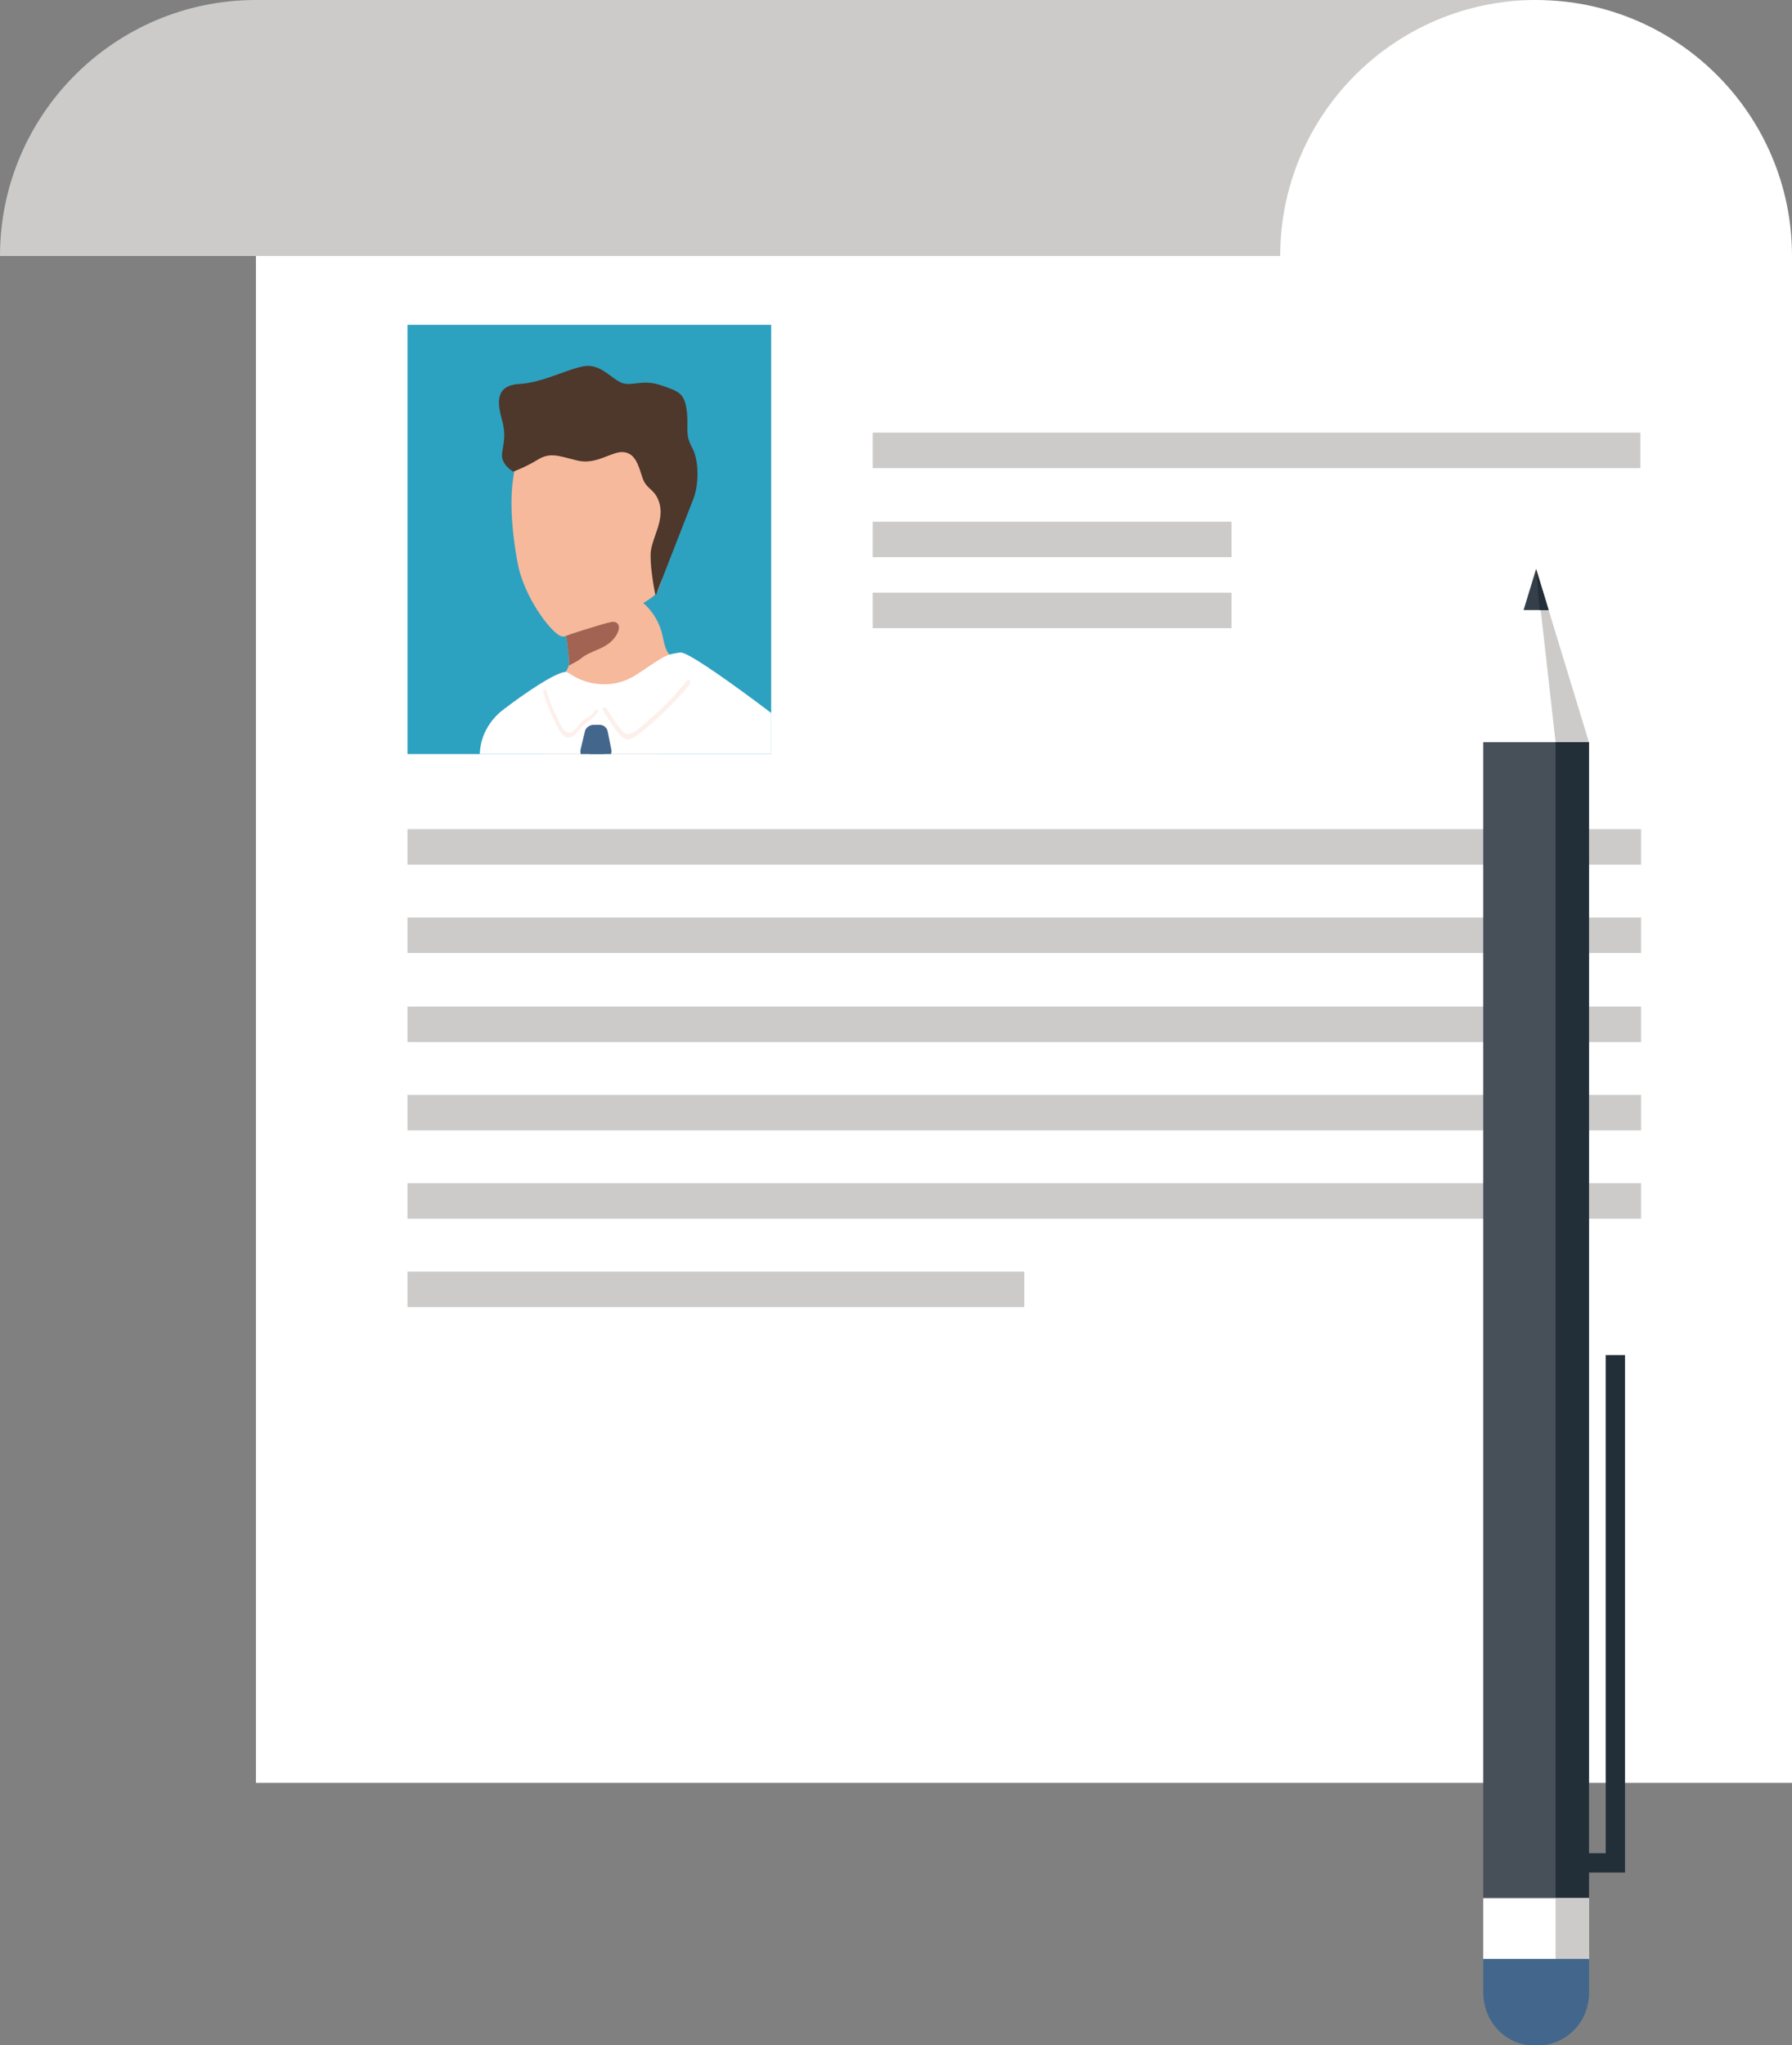 <?xml version="1.0" encoding="utf-8"?>
<!-- Generator: Adobe Illustrator 19.0.0, SVG Export Plug-In . SVG Version: 6.00 Build 0)  -->
<svg version="1.1" id="レイヤー_1" xmlns="http://www.w3.org/2000/svg" xmlns:xlink="http://www.w3.org/1999/xlink" x="0px"
	 y="0px" viewBox="0 0 257.7 294" style="enable-background:new 0 0 257.7 294;" xml:space="preserve">
<rect x="0" y="0" width="257.7" height="294" fill="#808080" stroke="none"/>
<style type="text/css">
	.st0{fill:#FFFFFF;}
	.st1{fill:#CCCBCA;}
	.st2{fill:#474F59;}
	.st3{fill:#222E38;}
	.st4{fill:#353F49;}
	.st5{fill:#43678C;}
	.st6{clip-path:url(#SVGID_1_);fill:#F6B99C;}
	.st7{clip-path:url(#SVGID_1_);fill:#A26352;}
	.st8{clip-path:url(#SVGID_1_);fill:#4E372B;}
	.st9{clip-path:url(#SVGID_1_);fill:#FFFFFF;}
	.st10{clip-path:url(#SVGID_1_);fill:#FDF0EC;}
	.st11{clip-path:url(#SVGID_1_);fill:#43678C;}
	.st12{fill:none;stroke:#222E38;stroke-width:2.774;stroke-miterlimit:10;}
</style>
<g>
	<path class="st0" d="M220.9,0H36.8v256.3h220.9V36.8C257.7,16.5,241.2,0,220.9,0z"/>
	<path class="st1" d="M36.8,0C16.5,0,0,16.5,0,36.8h184.1c0-20.3,16.5-36.8,36.8-36.8H36.8z"/>
	<g>
		<rect x="58.6" y="119.2" class="st1" width="177.4" height="5.1"/>
		<rect x="58.6" y="131.9" class="st1" width="177.4" height="5.1"/>
		<rect x="58.6" y="144.7" class="st1" width="177.4" height="5.1"/>
		<rect x="58.6" y="157.4" class="st1" width="177.4" height="5.1"/>
		<rect x="58.6" y="170.1" class="st1" width="177.4" height="5.1"/>
		<rect x="58.6" y="182.8" class="st1" width="88.7" height="5.1"/>
	</g>
	<g>
		<rect x="125.5" y="62.2" class="st1" width="110.4" height="5.1"/>
		<rect x="125.5" y="75" class="st1" width="51.6" height="5.1"/>
		<rect x="125.5" y="85.2" class="st1" width="51.6" height="5.1"/>
	</g>
	<g>
		<polygon class="st0" points="228.5,106.7 220.9,81.8 213.3,106.7 		"/>
		<polygon class="st1" points="220.9,81.8 228.5,106.7 223.7,106.7 		"/>
		<rect x="213.3" y="106.7" class="st2" width="15.2" height="166.1"/>
		<rect x="223.7" y="106.7" class="st3" width="4.8" height="166.1"/>
		<polygon class="st4" points="222.7,87.7 220.9,81.8 219.1,87.7 		"/>
		<polygon class="st3" points="222.7,87.7 220.9,81.8 221.4,87.7 		"/>
		<rect x="213.3" y="272.9" class="st0" width="15.2" height="8.8"/>
		<rect x="223.7" y="272.9" class="st1" width="4.8" height="8.8"/>
		<path class="st5" d="M228.5,286.4c0,1.9-0.7,3.9-2.2,5.4c-1.5,1.5-3.4,2.2-5.4,2.2l0,0c-1.9,0-3.9-0.7-5.4-2.2
			c-1.5-1.5-2.2-3.4-2.2-5.4v-4.8h15.2V286.4z"/>
		<path class="st5" d="M223.7,281.7c0,1.9-0.7,3.9-2.2,5.4c-1.5,1.5-3.4,2.2-5.4,2.2c-0.8,0-1.6-0.2-2.4-0.4c0.4,1.1,0.9,2.1,1.8,3
			c1.5,1.5,3.4,2.2,5.4,2.2c1.9,0,3.9-0.7,5.4-2.2c1.5-1.5,2.2-3.4,2.2-5.4v-4.8H223.7z"/>
	</g>
	<g>
		<defs>
			<rect id="SVGID_3_" x="58.6" y="46.7" width="52.3" height="61.7"/>
		</defs>
		<use xlink:href="#SVGID_3_"  style="overflow:visible;fill:#2DA1C0;"/>
		<clipPath id="SVGID_1_">
			<use xlink:href="#SVGID_3_"  style="overflow:visible;"/>
		</clipPath>
		<path class="st6" d="M77.2,62.1c-1.8,2.3-3,2.9-3.5,7.4c-0.5,4.3,0.4,10,0.9,12.2c1.2,4.9,5.1,9.8,6.3,9.8
			c3.2,0,12.4-4.9,13.4-6.1c1-1.2,2.4-7.9,2.7-12.5c0.3-4.7,1-8.2-3.1-12.4C90,56.5,81.7,56.2,77.2,62.1z"/>
		<path class="st6" d="M95.5,108l-5.4,3.6c-3.9,2.6-9.1,1.5-11.7-2.4l0,0c-2.4-3.5-1.8-8.4,1.5-11.1c1-0.9,1.8-1.8,1.9-2.5
			c0,0,0-0.1,0-0.1c0.1-0.7-0.1-1.8-0.2-2.9c0-0.3-0.1-0.5-0.1-0.8c0-0.2-0.1-0.3-0.1-0.5c-0.2-1.1-0.4-2.1-0.6-3
			c-0.2-1-0.4-1.7-0.4-1.7l3.3-1.4c5-2,10.5,1,11.6,6.3c0.2,1.1,0.5,2,0.8,2.4c0.1,0.1,0.2,0.2,0.3,0.4
			C100.4,98.3,100.2,104.9,95.5,108z"/>
		<path class="st7" d="M88.2,91.9c-1.3,1.5-3.3,1.6-4.7,2.8c-0.5,0.4-1.4,0.8-1.7,1c0,0,0-0.1,0-0.1c0.1-0.7-0.1-1.8-0.2-2.9
			c0-0.3-0.1-0.5-0.1-0.8c0-0.2-0.1-0.3-0.1-0.5c0,0,0,0,0,0c0.2-0.1,5.4-1.8,6.6-2C89.2,89.3,89.4,90.5,88.2,91.9z"/>
		<path class="st8" d="M94.3,85.6c0,0,0-0.1-0.1-0.3c-0.2-1-0.8-4.4-0.6-6.1c0.3-2.1,1.8-4.2,1.3-6.6c-0.6-2.4-1.9-2.1-2.5-3.9
			c-0.6-1.8-1-3.5-2.7-3.7c-1.7-0.2-3.9,1.9-6.7,1.2c-2.8-0.7-3.9-1.2-5.7-0.1c-1.8,1.1-3.5,1.7-3.5,1.7s-1.8-1-1.6-2.6
			c0.2-1.6,0.6-2.6,0-4.8c-0.6-2.2-1.2-5,2.5-5.2c3.7-0.2,7.9-2.7,10-2.6c2.1,0.1,3.5,2.1,4.9,2.5c1.4,0.4,2.9-0.6,5.5,0.3
			s3.4,1.1,3.7,4c0.2,2.4-0.3,3,0.7,4.9c1.1,1.9,1,5.7,0.1,7.7C98.8,74,94.3,85.6,94.3,85.6z"/>
		<path class="st9" d="M69,108.3c0.1-2.5,1.4-4.8,3.4-6.3c3-2.3,7.4-5.3,8.9-5.4c0.2,0,0.4,0.1,0.7,0.3c2.9,1.9,6.6,2,9.5,0.1
			c0.8-0.5,1.5-1,2.1-1.4c2.3-1.5,2.4-1.5,4.2-1.8s19.9,13.9,20.7,14.5c0.8,0.6-15.7,15.8-15.7,25.1s3.8,41.2,3.8,43.6
			c0.1,2.4-11.5,2.9-22.1,3.2s-16.9,0.9-18-1.9C65.5,175.9,68.2,123.2,69,108.3z"/>
		<path class="st10" d="M85.5,102.2c-0.4,0.7-1.2,1-1.8,1.5c-0.6,0.6-1.4,2.3-2.5,1.3c-0.6-0.5-1-1.8-1.4-2.5
			c-0.5-1.1-0.9-2.1-1.2-3.2c-0.1-0.3-0.6-0.2-0.5,0.1c0.4,1.4,0.9,2.7,1.5,4c0.4,0.7,1,2.4,1.9,2.6c0.8,0.2,1.6-0.8,2-1.3
			c0.7-0.9,1.9-1.4,2.5-2.4C86.2,102.1,85.7,101.8,85.5,102.2z"/>
		<path class="st10" d="M98.8,97.8c-1.6,2-3.4,3.9-5.4,5.6c-1,0.8-2.9,3.1-4,1.6c-0.8-1-1.5-2.1-2.2-3.2c-0.2-0.3-0.7,0-0.5,0.3
			c0.8,1.2,1.6,2.8,2.7,3.8c0.9,0.8,1.7,0.2,2.5-0.4c2.7-2.1,5.1-4.5,7.3-7.1C99.4,97.9,99,97.5,98.8,97.8z"/>
		<path class="st11" d="M86.6,109.3l-1.9,0c-0.8,0-1.4-0.8-1.2-1.6l0.6-2.5c0.1-0.6,0.7-1,1.3-1l0.8,0c0.6,0,1.1,0.4,1.2,1l0.5,2.5
			C88.1,108.5,87.4,109.3,86.6,109.3z"/>
		<path class="st11" d="M84.9,108c0,0-4.1,32.1-4.2,35.7c-0.1,3.6,1.7,12.3,3.7,12.6c2,0.3,5.8-7.9,5.9-10.8
			c0.1-2.9-3.5-37.4-3.5-37.4L84.9,108z"/>
	</g>
	<polyline class="st12" points="226.9,267.8 232.3,267.8 232.3,194.8 	"/>
</g>
</svg>
